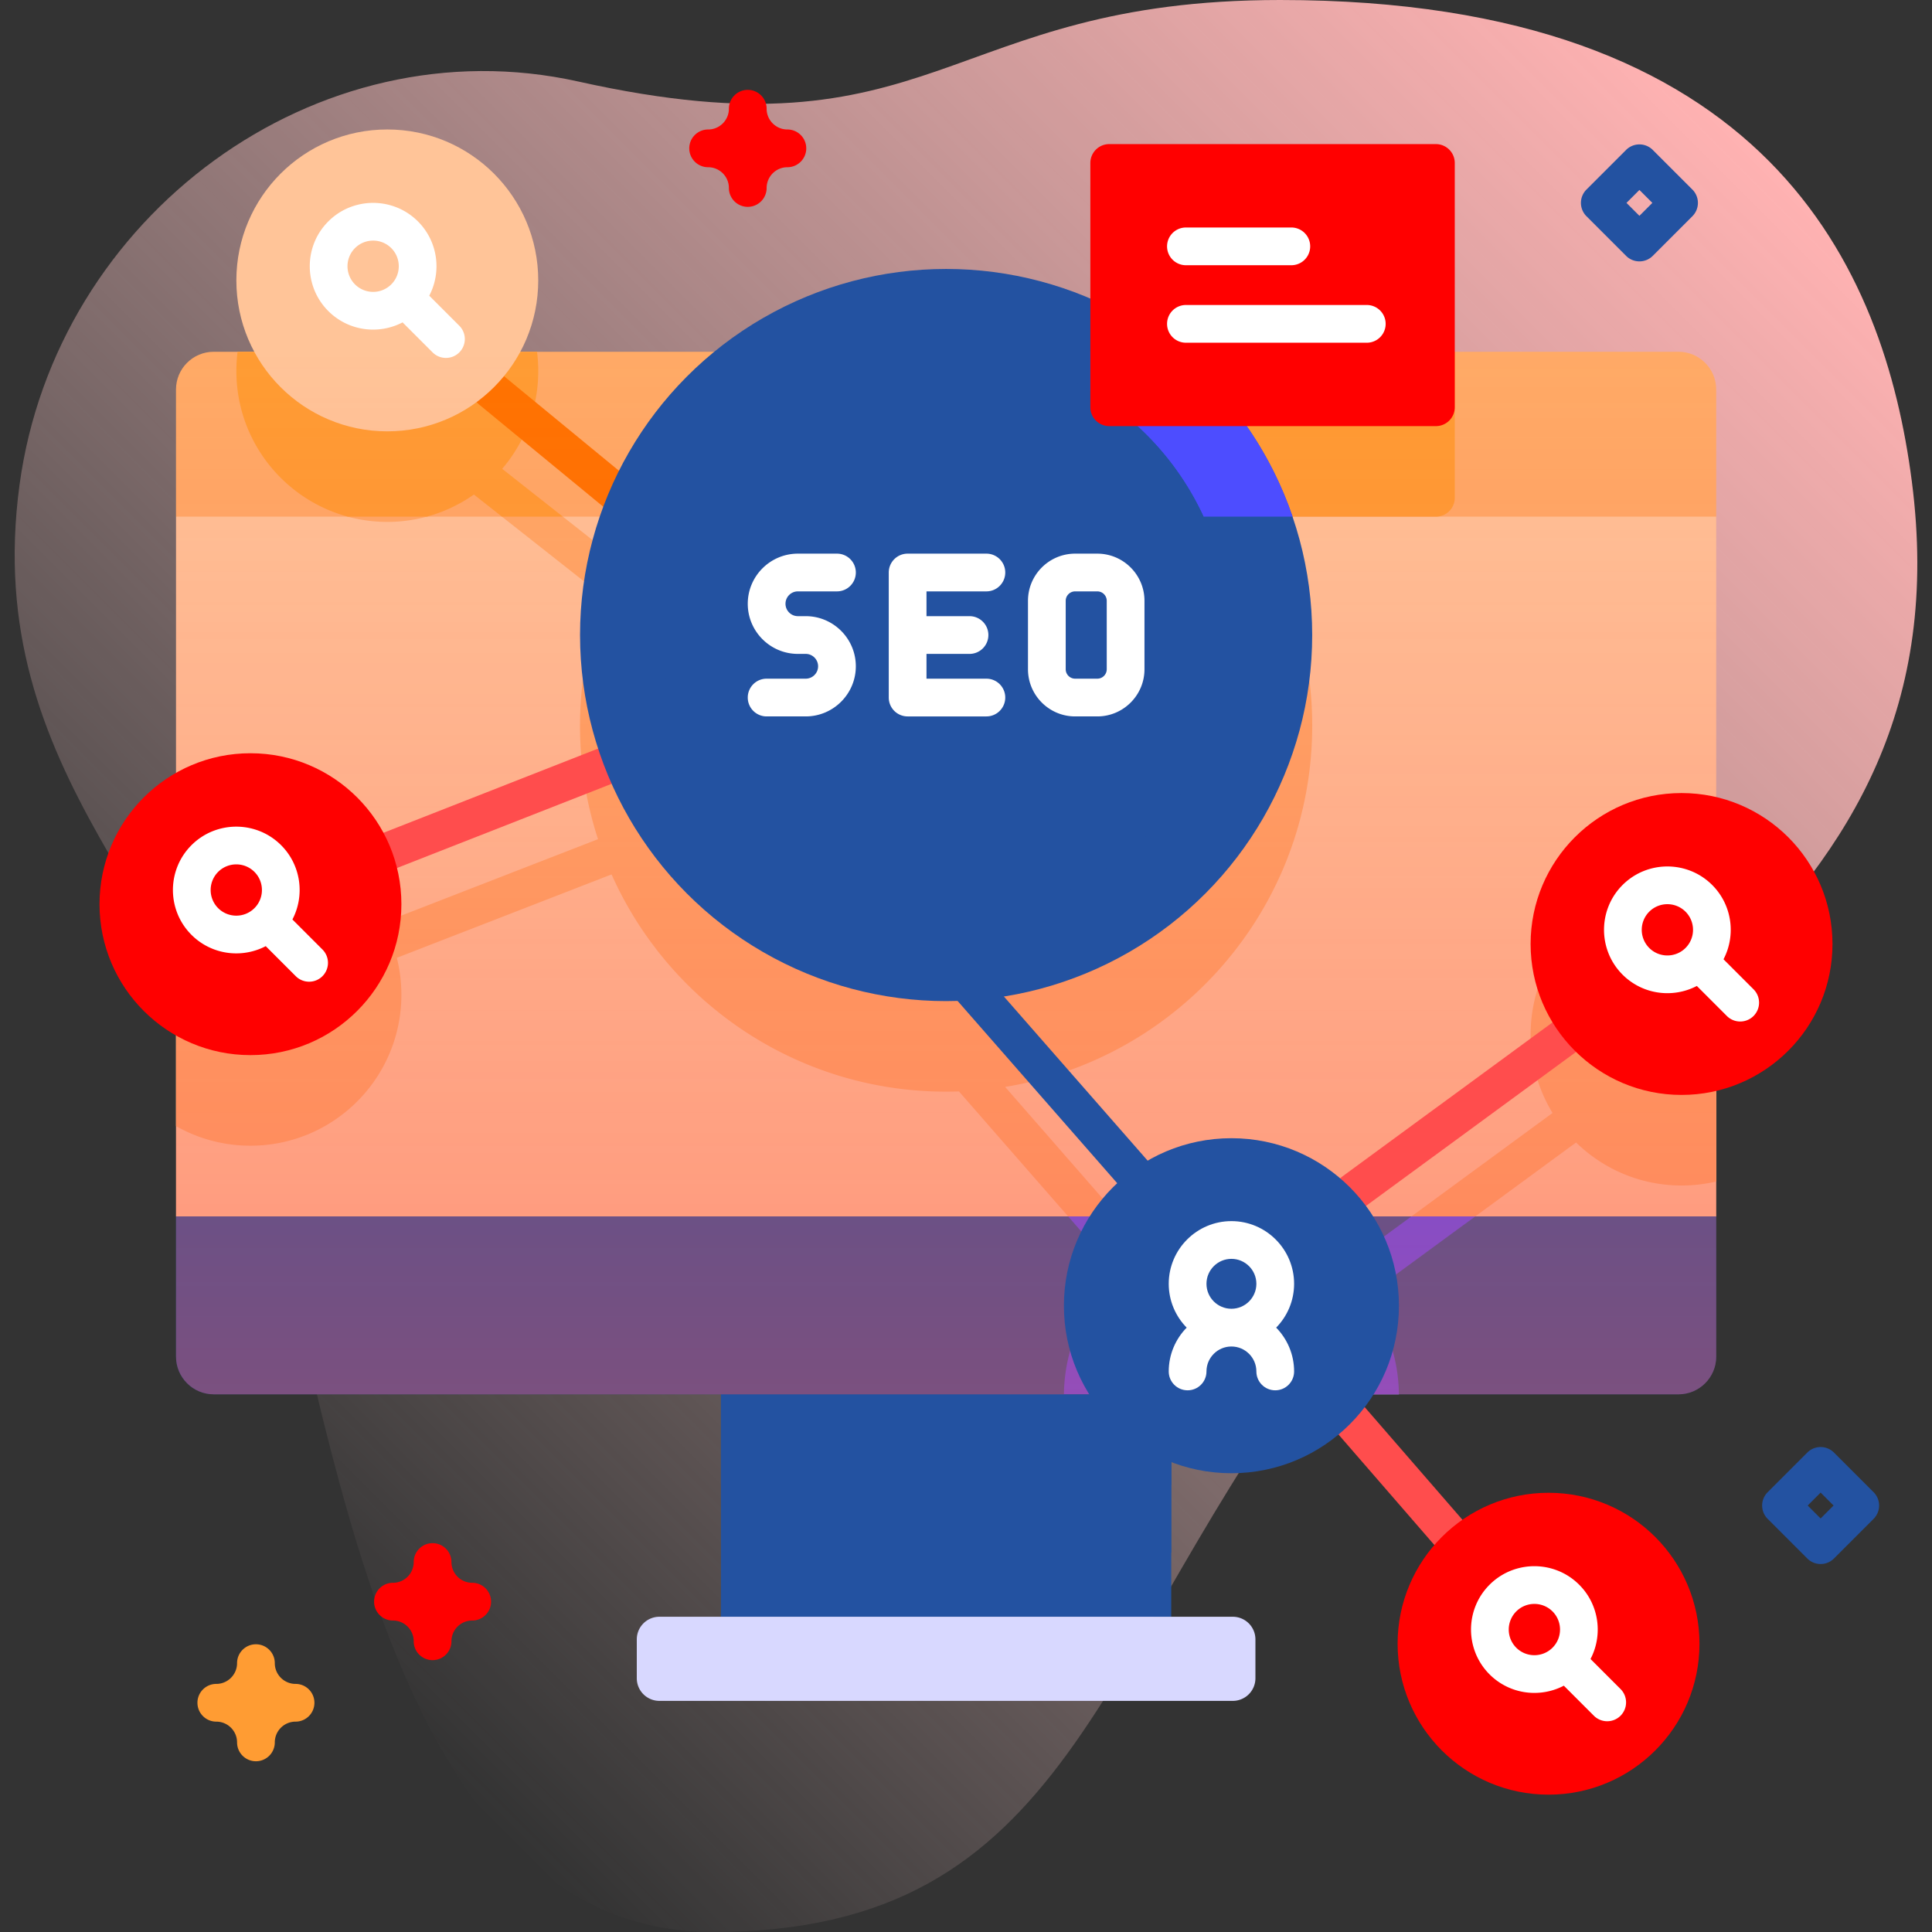 <svg xmlns="http://www.w3.org/2000/svg" version="1.1" xmlns:xlink="http://www.w3.org/1999/xlink" width="512" height="512" x="0" y="0" viewBox="0 0 512 512" style="enable-background:new 0 0 512 512" xml:space="preserve" class=""><rect x="0" y="0" width="512" height="512" fill="#333333" stroke="none"/><g><linearGradient id="a" x1="35.19" x2="424.906" y1="388.519" y2="-1.197" gradientUnits="userSpaceOnUse"><stop offset="0" stop-color="#ffd8d8" stop-opacity="0"></stop><stop offset=".998" stop-color="#ffb2b2"></stop></linearGradient><linearGradient id="b" x1="250.736" x2="250.736" y1="369.51" y2="93.22" gradientUnits="userSpaceOnUse"><stop offset="0" stop-color="#ff4d4d" stop-opacity=".4"></stop><stop offset=".146" stop-color="#ff4d4d" stop-opacity=".342"></stop><stop offset="1" stop-color="#ff4d4d" stop-opacity="0"></stop></linearGradient><path fill="url(#a)" d="M506.654 127.571C499.388 71.399 468.832 0 339.268 0c-89.477 0-90.686 42.86-185.991 21.61C83.824 6.125 14.766 57.209 5.166 128.571-5.19 205.555 50.497 240.846 68.575 305.437 88.076 375.109 102.082 512 188.852 512c95.678 0 100.618-74.035 162.591-155.271 59.629-78.166 170.626-109.984 155.211-229.158z" opacity="1" data-original="url(#a)" class=""></path><path fill="#ffc498" d="m454.81 322.35-5 5H51.64l-4.99-5V136.92l4.99-5h398.17l5 5z" opacity="1" data-original="#ffc498" class=""></path><path fill="#ffaa66" d="M454.821 235.23v77.88c-2.95.69-6.03 1.06-9.19 1.06-10.88 0-20.74-4.35-27.95-11.4l-55.68 40.82a44.138 44.138 0 0 1 8.72 25.92h-88.77c.14-12.69 5.62-24.09 14.28-32.09l-42.1-48.18c-1.13.04-2.26.06-3.4.06-39.54 0-73.55-23.65-88.66-57.57l-56.91 22.1c.79 3.13 1.21 6.41 1.21 9.79 0 22.09-17.91 40-40 40-7.17 0-13.9-1.89-19.72-5.19v-69.62c5.82-3.3 12.55-5.19 19.72-5.19 15.17 0 28.37 8.45 35.15 20.9l56.96-22.13a96.937 96.937 0 0 1-4.77-30.1c0-12.03 2.2-23.54 6.2-34.17l-34.32-27.06a39.827 39.827 0 0 1-22.95 7.25c-22.09 0-40-17.91-40-40 0-1.72.11-3.42.32-5.09h79.36c.21 1.67.32 3.37.32 5.09 0 9.9-3.6 18.95-9.56 25.93l30.98 24.42c15.97-31.66 48.78-53.39 86.67-53.39 53.58 0 97.02 43.44 97.02 97.02 0 48.25-35.24 88.27-81.38 95.75l37.95 43.45c6.49-3.72 14-5.85 22.02-5.85 10.98 0 21.02 3.99 28.77 10.6l56.33-41.29a39.813 39.813 0 0 1-5.81-20.78c0-22.09 17.9-40 40-40 3.16 0 6.24.37 9.19 1.06z" opacity="1" data-original="#ffaa66"></path><path fill="#ffaa66" d="M454.811 103.22v33.7H46.641v-33.7c0-5.52 4.48-10 10-10h388.17c5.52 0 10 4.48 10 10z" opacity="1" data-original="#ffaa66"></path><path fill="#ff9c33" d="M133.081 124.24a39.787 39.787 0 0 0 9.56-25.93c0-1.72-.11-3.42-.32-5.09h-79.36c-.21 1.67-.32 3.37-.32 5.09 0 18.47 12.52 34.01 29.53 38.61h20.94c4.53-1.23 8.74-3.24 12.48-5.86l7.43 5.86h16.15zM385.531 93.22v38.7c0 2.77-2.24 5-5 5h-86.58c-2.76 0-5-2.23-5-5v-38.7z" opacity="1" data-original="#ff9c33"></path><path fill="#2352a1" d="M454.811 322.35v37.16c0 5.52-4.48 10-10 10H56.641c-5.52 0-10-4.48-10-10v-37.16z" opacity="1" data-original="#6c6cff" class=""></path><path fill="#4d4dff" d="M362.001 343.59a44.138 44.138 0 0 1 8.72 25.92h-88.77c.14-12.69 5.62-24.09 14.28-32.09l-13.17-15.07h13.28l7.98 9.14c6.49-3.72 14-5.85 22.02-5.85 10.98 0 21.02 3.99 28.77 10.6l18.95-13.89h16.91z" opacity="1" data-original="#4d4dff"></path><path fill="#2352a1" d="M191.061 369.51h119.33v58.94h-119.33z" opacity="1" data-original="#b2b2ff" class=""></path><path fill="#2352a1" d="M310.391 369.51v41.96c-16.64-6.41-28.45-22.54-28.45-41.44v-.52z" opacity="1" data-original="#9393ff" class=""></path><path fill="#2352a1" d="M191.066 369.511h119.33v24h-119.33z" opacity="1" data-original="#9393ff" class=""></path><path fill="#d8d8ff" d="M326.701 450.751H174.755a6 6 0 0 1-6-6v-10.295a6 6 0 0 1 6-6h151.946a6 6 0 0 1 6 6v10.295a6 6 0 0 1-6 6z" opacity="1" data-original="#d8d8ff" class=""></path><path fill="#ff7300" d="M169.582 140.801a4.977 4.977 0 0 1-3.15-1.119l-39.443-32.457a5.001 5.001 0 0 1 6.306-7.762l39.443 32.457a5.001 5.001 0 0 1-3.156 8.881z" opacity="1" data-original="#ff7300"></path><circle cx="102.638" cy="74.311" r="40" fill="#ffc498" opacity="1" data-original="#ffc498" class=""></circle><path fill="#ffffff" d="m121.717 86.319-7.958-7.958c3.32-6.337 2.321-14.364-2.998-19.683-6.55-6.549-17.206-6.549-23.756 0-6.549 6.549-6.549 17.207 0 23.756a16.749 16.749 0 0 0 11.878 4.912 16.82 16.82 0 0 0 7.805-1.914l7.958 7.958c.977.976 2.256 1.464 3.536 1.464s2.559-.488 3.536-1.464a5 5 0 0 0-.001-7.071zm-27.64-10.956a6.806 6.806 0 0 1 0-9.613c1.325-1.325 3.066-1.988 4.807-1.988s3.481.663 4.807 1.988c2.65 2.65 2.65 6.963 0 9.613s-6.963 2.651-9.614 0z" opacity="1" data-original="#ffffff" class=""></path><path fill="url(#b)" d="M444.821 93.22H56.651c-5.52 0-10 4.48-10 10v256.29c0 5.52 4.48 10 10 10h388.17c5.52 0 10-4.48 10-10V103.22c0-5.52-4.48-10-10-10z" opacity="1" data-original="url(#b)" class=""></path><path fill="#ff4d4d" d="M383.638 410.864a4.993 4.993 0 0 1-3.768-1.71l-30.795-35.499a5.002 5.002 0 0 1 7.532-6.58l30.795 35.499a5.002 5.002 0 0 1-3.764 8.29z" opacity="1" data-original="#ff4d4d" class=""></path><path fill="#2352a1" d="M307.065 323.521a4.993 4.993 0 0 1-3.768-1.71l-55.479-63.355a5.002 5.002 0 0 1 7.532-6.58l55.479 63.355a5.002 5.002 0 0 1-3.764 8.29z" opacity="1" data-original="#8282ff" class=""></path><path fill="#ff4d4d" d="M358.789 320.745a4.999 4.999 0 0 1-2.96-9.032l55.525-40.7a5 5 0 0 1 5.912 8.064l-55.525 40.7a4.97 4.97 0 0 1-2.952.968z" opacity="1" data-original="#ff4d4d" class=""></path><circle cx="326.339" cy="346.029" r="44.393" fill="#2352a1" opacity="1" data-original="#b2b2ff" class=""></circle><path fill="#ffffff" d="M342.952 340.222c0-9.16-7.453-16.613-16.613-16.613s-16.613 7.453-16.613 16.613c0 4.518 1.818 8.615 4.755 11.613-2.937 2.998-4.755 7.095-4.755 11.613 0 2.762 2.238 5 5 5s5-2.238 5-5c0-3.646 2.967-6.613 6.613-6.613s6.613 2.967 6.613 6.613c0 2.762 2.238 5 5 5s5-2.238 5-5c0-4.518-1.818-8.615-4.755-11.613 2.937-2.998 4.755-7.095 4.755-11.613zm-16.613-6.613c3.646 0 6.613 2.967 6.613 6.613s-2.967 6.613-6.613 6.613-6.613-2.967-6.613-6.613 2.966-6.613 6.613-6.613z" opacity="1" data-original="#ffffff" class=""></path><path fill="#ff4d4d" d="M100.864 231.365a5.001 5.001 0 0 1-1.811-9.662l59.292-23.257a5.006 5.006 0 0 1 6.472 2.851 5.001 5.001 0 0 1-2.851 6.472l-59.292 23.257a5.01 5.01 0 0 1-1.81.339z" opacity="1" data-original="#ff4d4d" class=""></path><circle cx="410.381" cy="435.603" r="40" fill="#ff0000" opacity="1" data-original="#ff6c6c" class=""></circle><path fill="#ffffff" d="m429.461 447.611-7.958-7.958c3.32-6.337 2.321-14.364-2.998-19.683-6.55-6.549-17.206-6.549-23.756 0-6.549 6.549-6.549 17.207 0 23.756a16.749 16.749 0 0 0 11.878 4.912 16.82 16.82 0 0 0 7.805-1.914l7.958 7.958c.977.976 2.256 1.464 3.536 1.464s2.559-.488 3.536-1.464a5.002 5.002 0 0 0-.001-7.071zm-27.64-10.955a6.806 6.806 0 0 1 0-9.613c1.325-1.325 3.066-1.988 4.807-1.988s3.481.663 4.807 1.988c2.65 2.65 2.65 6.963 0 9.613s-6.964 2.65-9.614 0z" opacity="1" data-original="#ffffff" class=""></path><circle cx="445.627" cy="250.167" r="40" fill="#ff0000" opacity="1" data-original="#ff6c6c" class=""></circle><path fill="#ffffff" d="m464.707 262.175-7.958-7.958c3.32-6.337 2.321-14.364-2.998-19.683-6.55-6.549-17.206-6.549-23.756 0-6.549 6.549-6.549 17.207 0 23.756a16.749 16.749 0 0 0 11.878 4.912 16.82 16.82 0 0 0 7.805-1.914l7.958 7.958c.977.976 2.256 1.464 3.536 1.464s2.559-.488 3.536-1.464a5.002 5.002 0 0 0-.001-7.071zm-27.64-10.956a6.806 6.806 0 0 1 0-9.613c1.325-1.325 3.066-1.988 4.807-1.988s3.481.663 4.807 1.988c2.65 2.65 2.65 6.963 0 9.613s-6.964 2.651-9.614 0z" opacity="1" data-original="#ffffff" class=""></path><circle cx="66.373" cy="239.618" r="40" fill="#ff0000" opacity="1" data-original="#ff6c6c" class=""></circle><path fill="#ffffff" d="m85.452 251.626-7.958-7.958c3.32-6.337 2.321-14.364-2.998-19.683-6.55-6.549-17.206-6.549-23.756 0-6.549 6.549-6.549 17.207 0 23.756a16.749 16.749 0 0 0 11.878 4.912 16.82 16.82 0 0 0 7.805-1.914l7.958 7.958c.977.976 2.256 1.464 3.536 1.464s2.559-.488 3.536-1.464a5 5 0 0 0-.001-7.071zm-27.64-10.955a6.806 6.806 0 0 1 0-9.613c1.325-1.325 3.066-1.988 4.807-1.988s3.481.663 4.807 1.988c2.65 2.65 2.65 6.963 0 9.613s-6.964 2.65-9.614 0z" opacity="1" data-original="#ffffff" class=""></path><path fill="#ff0000" d="M114.638 439.956a5 5 0 0 1-5-5c0-3.032-2.468-5.5-5.5-5.5-2.762 0-5-2.238-5-5s2.238-5 5-5c3.032 0 5.5-2.468 5.5-5.5 0-2.762 2.238-5 5-5s5 2.238 5 5c0 3.032 2.468 5.5 5.5 5.5 2.762 0 5 2.238 5 5s-2.238 5-5 5a5.507 5.507 0 0 0-5.5 5.5 5 5 0 0 1-5 5zM198.165 54.816a5 5 0 0 1-5-5c0-3.032-2.468-5.5-5.5-5.5-2.762 0-5-2.238-5-5s2.238-5 5-5c3.032 0 5.5-2.468 5.5-5.5 0-2.762 2.238-5 5-5s5 2.238 5 5c0 3.032 2.468 5.5 5.5 5.5 2.762 0 5 2.238 5 5s-2.238 5-5 5a5.507 5.507 0 0 0-5.5 5.5 5 5 0 0 1-5 5z" opacity="1" data-original="#ff6c6c" class=""></path><path fill="#ff9c33" d="M67.824 466.751a5 5 0 0 1-5-5c0-3.032-2.468-5.5-5.5-5.5-2.762 0-5-2.238-5-5s2.238-5 5-5c3.032 0 5.5-2.468 5.5-5.5 0-2.762 2.238-5 5-5s5 2.238 5 5c0 3.032 2.468 5.5 5.5 5.5 2.762 0 5 2.238 5 5s-2.238 5-5 5a5.507 5.507 0 0 0-5.5 5.5 5 5 0 0 1-5 5z" opacity="1" data-original="#ff9c33"></path><g fill="#6c6cff"><path d="M434.464 69.268a4.98 4.98 0 0 1-3.535-1.465l-10.5-10.5a4.998 4.998 0 0 1 0-7.07l10.5-10.5a4.998 4.998 0 0 1 7.07 0l10.5 10.5a4.998 4.998 0 0 1 0 7.07l-10.5 10.5a4.986 4.986 0 0 1-3.535 1.465zm-3.429-15.5 3.429 3.429 3.429-3.429-3.429-3.429zM482.485 414.48a4.98 4.98 0 0 1-3.535-1.465l-10.5-10.5a4.998 4.998 0 0 1 0-7.07l10.5-10.5a4.998 4.998 0 0 1 7.07 0l10.5 10.5a4.998 4.998 0 0 1 0 7.07l-10.5 10.5a4.978 4.978 0 0 1-3.535 1.465zm-3.428-15.5 3.429 3.429 3.429-3.429-3.429-3.429z" fill="#2352a1" opacity="1" data-original="#6c6cff" class=""></path></g><circle cx="250.731" cy="168.289" r="97.015" fill="#2352a1" opacity="1" data-original="#6c6cff" class=""></circle><path fill="#4d4dff" d="M342.561 136.92h-48.61c-2.76 0-5-2.23-5-5v-38.7h23.23c13.84 11.33 24.48 26.42 30.38 43.7z" opacity="1" data-original="#4d4dff"></path><circle cx="250.731" cy="168.289" r="75.068" fill="#2352a1" opacity="1" data-original="#8282ff" class=""></circle><path fill="#2352a1" d="M318.951 136.92h-25c-2.76 0-5-2.23-5-5v-28.25a75.28 75.28 0 0 1 30 33.25z" opacity="1" data-original="#6c6cff" class=""></path><g fill="#fff"><path d="M261.403 156.722c2.762 0 5-2.238 5-5s-2.238-5-5-5H240.53a5 5 0 0 0-5 5v33.135a5 5 0 0 0 5 5h20.873c2.762 0 5-2.238 5-5s-2.238-5-5-5H245.53v-6.567h11.4c2.762 0 5-2.238 5-5s-2.238-5-5-5h-11.4v-6.567h15.873zM290.8 146.722h-5.877c-6.892 0-12.498 5.606-12.498 12.498v18.139c0 6.892 5.606 12.498 12.498 12.498h5.877c6.892 0 12.498-5.606 12.498-12.498V159.22c0-6.892-5.607-12.498-12.498-12.498zm2.498 30.636a2.501 2.501 0 0 1-2.498 2.498h-5.877a2.501 2.501 0 0 1-2.498-2.498V159.22a2.501 2.501 0 0 1 2.498-2.498h5.877a2.501 2.501 0 0 1 2.498 2.498zM211.448 156.722h10.355c2.762 0 5-2.238 5-5s-2.238-5-5-5h-10.355c-7.324 0-13.283 5.959-13.283 13.284 0 7.324 5.959 13.283 13.283 13.283h2.071c1.811 0 3.284 1.474 3.284 3.284s-1.474 3.283-3.284 3.283h-10.354c-2.762 0-5 2.238-5 5s2.238 5 5 5h10.354c7.325 0 13.284-5.959 13.284-13.283 0-7.325-5.959-13.284-13.284-13.284h-2.071c-1.811 0-3.283-1.473-3.283-3.283s1.473-3.284 3.283-3.284z" fill="#ffffff" opacity="1" data-original="#ffffff" class=""></path></g><path fill="#ff0000" d="M380.528 112.925h-86.572a5 5 0 0 1-5-5V43.189a5 5 0 0 1 5-5h86.572a5 5 0 0 1 5 5v64.736a5 5 0 0 1-5 5z" opacity="1" data-original="#ff6c6c" class=""></path><path fill="#ffffff" d="M309.283 85.826a5 5 0 0 0 5 5h47.931a5 5 0 0 0 0-10h-47.931a5 5 0 0 0-5 5zM309.283 65.289a5 5 0 0 0 5 5h27.931a5 5 0 0 0 0-10h-27.931a5 5 0 0 0-5 5z" opacity="1" data-original="#ffffff" class=""></path></g></svg>